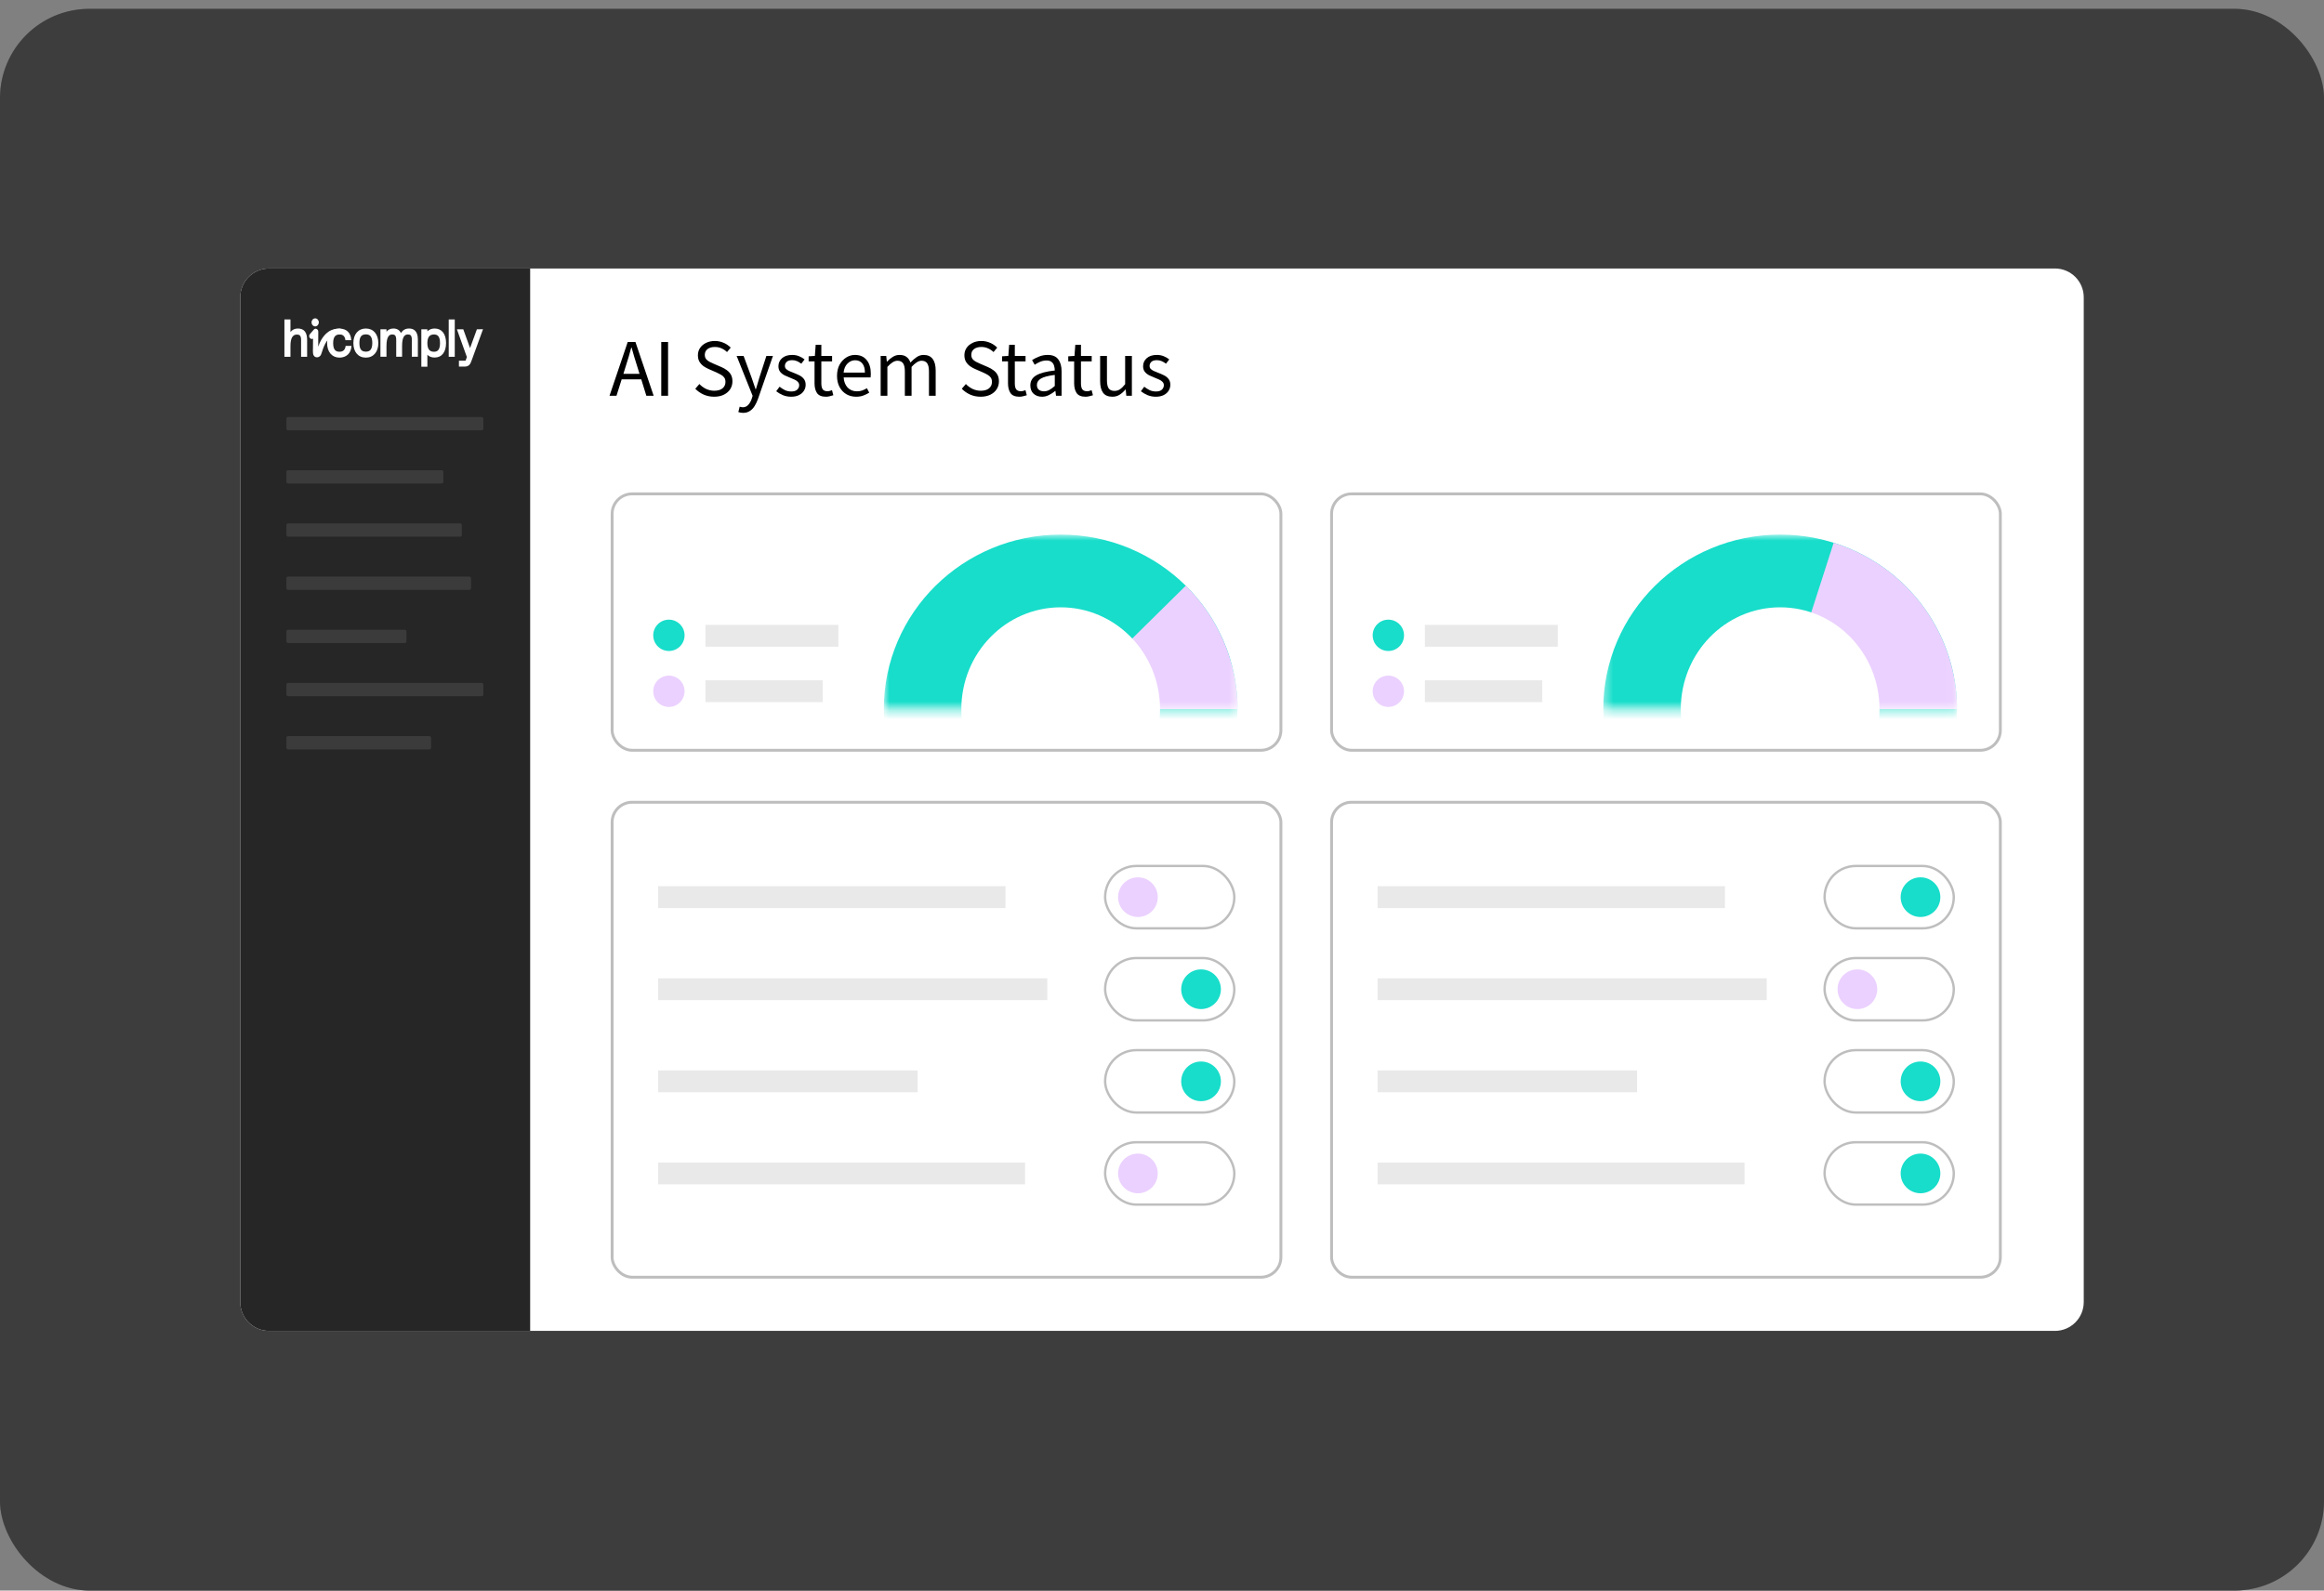 <svg width="260" height="178" viewBox="0 0 260 178" fill="none" xmlns="http://www.w3.org/2000/svg">
<rect x="0" y="0" width="260" height="178" fill="#808080" stroke="none"/>
<rect y="0.988" width="260" height="177.008" rx="10" fill="#6E6E6E"/>
<rect y="0.988" width="260" height="177.008" rx="10" fill="#3D3D3D"/>
<g clip-path="url(#clip0_612_4696)">
<path d="M26.879 30.046H233.121V169.758H26.879V30.046Z" fill="white"/>
<rect x="26.879" y="30.047" width="32.433" height="139.712" fill="#262626"/>
<rect x="32.042" y="46.668" width="22.035" height="1.488" rx="0.186" fill="#3B3B3B"/>
<rect x="32.042" y="52.621" width="17.559" height="1.488" rx="0.186" fill="#3B3B3B"/>
<rect x="32.042" y="58.571" width="19.625" height="1.488" rx="0.186" fill="#3B3B3B"/>
<rect x="32.042" y="82.378" width="16.182" height="1.488" rx="0.186" fill="#3B3B3B"/>
<rect x="32.043" y="70.475" width="13.428" height="1.488" rx="0.186" fill="#3B3B3B"/>
<rect x="32.043" y="76.426" width="22.035" height="1.488" rx="0.186" fill="#3B3B3B"/>
<rect x="32.042" y="64.523" width="20.658" height="1.488" rx="0.186" fill="#3B3B3B"/>
<path d="M53.353 36.852L52.587 38.954L51.831 36.852H51.119L52.218 39.921H52.245L52.083 40.369H51.344V41.027H51.957C52.488 41.027 52.623 40.748 52.786 40.28L54.038 36.842L53.353 36.852Z" fill="white"/>
<path d="M38.022 36.773C37.572 36.753 37.121 36.862 36.734 37.132C36.409 37.361 36.148 37.68 35.941 38.028C35.806 38.267 35.689 38.527 35.599 38.796C35.599 38.238 35.599 37.67 35.608 37.112C35.608 36.833 35.283 36.673 35.112 36.882C34.968 37.052 34.824 37.221 34.671 37.391C34.427 37.66 34.761 38.068 35.022 37.899C35.022 38.248 35.022 38.606 35.013 38.955C35.013 39.294 34.932 39.832 35.31 39.962C35.472 40.021 35.662 39.981 35.797 39.852C35.914 39.742 35.959 39.583 36.004 39.433C36.04 39.324 36.076 39.214 36.112 39.105C36.121 39.075 36.139 39.035 36.148 39.005C36.157 38.995 36.166 38.945 36.175 38.935C36.202 38.865 36.229 38.806 36.256 38.736C36.328 38.566 36.418 38.407 36.508 38.258C36.517 38.238 36.581 38.158 36.572 38.168C36.59 38.138 36.608 38.118 36.635 38.088C36.698 38.008 36.77 37.929 36.842 37.849C36.86 37.829 36.878 37.819 36.896 37.799C36.905 37.789 36.914 37.789 36.914 37.779L36.923 37.769C36.959 37.739 37.004 37.709 37.04 37.68C37.085 37.65 37.139 37.62 37.193 37.59C37.211 37.58 37.229 37.57 37.247 37.56C37.229 37.57 37.301 37.54 37.31 37.53C37.418 37.49 37.535 37.46 37.644 37.431C37.653 37.431 37.653 37.431 37.661 37.431C37.67 37.431 37.67 37.431 37.68 37.431C37.716 37.431 37.761 37.42 37.797 37.42C37.869 37.42 37.941 37.42 38.013 37.42C38.175 37.431 38.301 37.271 38.301 37.102C38.31 36.912 38.184 36.783 38.022 36.773ZM35.4 39.383C35.391 39.404 35.391 39.413 35.4 39.383V39.383Z" fill="white"/>
<path d="M38.668 38.706C38.623 39.144 38.389 39.363 37.983 39.363C37.65 39.363 37.272 39.254 37.272 38.397C37.272 37.53 37.686 37.43 38.001 37.43C38.371 37.43 38.587 37.639 38.641 38.048V38.068H39.29V38.018C39.245 37.241 38.758 36.773 37.983 36.773C37.136 36.773 36.596 37.41 36.596 38.397C36.596 39.383 37.145 40.021 37.983 40.021C38.758 40.021 39.281 39.513 39.317 38.736V38.706H38.668Z" fill="white"/>
<path d="M48.624 36.763C48.291 36.763 48.02 36.873 47.813 37.082V36.853H47.138V41.038H47.813V39.703C48.02 39.912 48.291 40.012 48.624 40.012C49.426 40.012 49.903 39.404 49.903 38.387C49.903 37.371 49.426 36.763 48.624 36.763ZM48.543 37.431C48.885 37.431 49.228 37.55 49.228 38.397C49.228 39.244 48.876 39.364 48.543 39.364C48.047 39.364 47.813 39.045 47.813 38.397C47.813 37.75 48.047 37.431 48.543 37.431Z" fill="white"/>
<path d="M45.768 36.763C45.363 36.763 45.056 36.932 44.858 37.281C44.705 36.942 44.417 36.763 44.011 36.763C43.687 36.763 43.426 36.882 43.237 37.121V36.852H42.561V39.922H43.237V38.716C43.237 37.57 43.606 37.43 43.885 37.43C44.155 37.43 44.327 37.53 44.327 38.038V39.922H44.984V38.716C44.984 37.58 45.336 37.43 45.642 37.43C45.912 37.43 46.074 37.53 46.074 38.038V39.922H46.75V37.988C46.75 36.982 46.218 36.763 45.768 36.763Z" fill="white"/>
<path d="M40.93 36.763C40.084 36.763 39.534 37.4 39.534 38.387C39.534 39.393 40.075 40.021 40.93 40.021C41.777 40.021 42.327 39.383 42.327 38.387C42.318 37.4 41.777 36.763 40.93 36.763ZM40.93 39.353C40.426 39.353 40.21 39.065 40.21 38.387C40.21 37.709 40.426 37.42 40.93 37.42C41.282 37.42 41.651 37.54 41.651 38.387C41.642 39.065 41.426 39.353 40.93 39.353Z" fill="white"/>
<path d="M50.877 35.746H50.201V39.931H50.877V35.746Z" fill="white"/>
<path d="M33.324 36.763C32.982 36.763 32.703 36.892 32.496 37.151V35.746H31.82V39.931H32.496V38.725C32.496 37.859 32.73 37.44 33.216 37.44C33.505 37.44 33.685 37.54 33.685 38.058V39.931H34.36V38.008C34.351 37.181 34.009 36.763 33.324 36.763Z" fill="white"/>
<path d="M35.262 36.524C35.486 36.524 35.667 36.323 35.667 36.075C35.667 35.828 35.486 35.627 35.262 35.627C35.038 35.627 34.856 35.828 34.856 36.075C34.856 36.323 35.038 36.524 35.262 36.524Z" fill="white"/>
<path d="M70.026 40.92L69.742 41.838H71.549L71.264 40.92C71.154 40.584 71.05 40.251 70.953 39.92C70.855 39.584 70.757 39.242 70.659 38.893H70.622C70.531 39.242 70.436 39.584 70.338 39.92C70.24 40.251 70.136 40.584 70.026 40.92ZM68.191 44.287L70.228 38.269H71.09L73.127 44.287H72.31L71.742 42.452H69.549L68.971 44.287H68.191ZM73.979 44.287V38.269H74.741V44.287H73.979ZM79.895 44.397C79.474 44.397 79.082 44.318 78.721 44.159C78.36 43.993 78.049 43.776 77.786 43.507L78.244 42.975C78.458 43.202 78.709 43.385 78.996 43.526C79.29 43.66 79.593 43.727 79.905 43.727C80.302 43.727 80.611 43.639 80.831 43.462C81.051 43.278 81.162 43.039 81.162 42.746C81.162 42.538 81.116 42.373 81.024 42.251C80.938 42.128 80.819 42.024 80.666 41.939C80.519 41.853 80.351 41.767 80.162 41.682L79.299 41.306C79.11 41.226 78.92 41.122 78.731 40.994C78.547 40.865 78.391 40.7 78.263 40.498C78.14 40.297 78.079 40.049 78.079 39.755C78.079 39.45 78.159 39.177 78.318 38.939C78.483 38.694 78.709 38.505 78.996 38.37C79.284 38.229 79.608 38.159 79.969 38.159C80.33 38.159 80.663 38.229 80.969 38.37C81.275 38.505 81.535 38.682 81.749 38.902L81.336 39.398C81.152 39.22 80.948 39.083 80.721 38.985C80.501 38.881 80.25 38.829 79.969 38.829C79.632 38.829 79.36 38.908 79.152 39.067C78.951 39.226 78.85 39.44 78.85 39.709C78.85 39.899 78.899 40.058 78.996 40.186C79.1 40.309 79.229 40.41 79.382 40.489C79.535 40.569 79.691 40.642 79.85 40.709L80.703 41.076C80.935 41.174 81.143 41.293 81.327 41.434C81.516 41.569 81.666 41.737 81.776 41.939C81.886 42.134 81.941 42.382 81.941 42.682C81.941 43 81.859 43.29 81.694 43.553C81.528 43.81 81.293 44.015 80.987 44.168C80.681 44.321 80.317 44.397 79.895 44.397ZM83.126 46.204C83.028 46.204 82.934 46.195 82.842 46.177C82.756 46.159 82.677 46.137 82.603 46.113L82.75 45.516C82.799 45.529 82.854 45.541 82.915 45.553C82.977 45.571 83.035 45.581 83.09 45.581C83.34 45.581 83.548 45.489 83.713 45.305C83.879 45.128 84.007 44.902 84.099 44.627L84.2 44.296L82.411 39.829H83.191L84.099 42.296C84.166 42.486 84.236 42.691 84.31 42.911C84.389 43.131 84.463 43.345 84.53 43.553H84.567C84.634 43.351 84.698 43.14 84.759 42.92C84.82 42.7 84.882 42.492 84.943 42.296L85.741 39.829H86.475L84.796 44.654C84.692 44.948 84.567 45.211 84.42 45.443C84.279 45.675 84.102 45.859 83.888 45.993C83.68 46.134 83.426 46.204 83.126 46.204ZM88.5 44.397C88.182 44.397 87.88 44.339 87.592 44.223C87.305 44.101 87.054 43.954 86.84 43.783L87.216 43.278C87.412 43.431 87.614 43.559 87.822 43.663C88.029 43.761 88.265 43.81 88.528 43.81C88.821 43.81 89.042 43.743 89.188 43.608C89.335 43.468 89.409 43.303 89.409 43.113C89.409 42.96 89.356 42.831 89.253 42.728C89.155 42.624 89.026 42.538 88.867 42.471C88.714 42.397 88.555 42.33 88.39 42.269C88.182 42.189 87.977 42.101 87.776 42.003C87.574 41.899 87.409 41.767 87.28 41.608C87.152 41.443 87.088 41.235 87.088 40.984C87.088 40.624 87.222 40.324 87.491 40.086C87.766 39.841 88.146 39.719 88.629 39.719C88.904 39.719 89.161 39.767 89.399 39.865C89.638 39.963 89.843 40.083 90.014 40.223L89.647 40.7C89.494 40.584 89.335 40.489 89.17 40.416C89.005 40.342 88.825 40.306 88.629 40.306C88.347 40.306 88.139 40.37 88.005 40.498C87.876 40.627 87.812 40.777 87.812 40.948C87.812 41.089 87.858 41.205 87.95 41.297C88.042 41.382 88.161 41.459 88.308 41.526C88.454 41.587 88.61 41.651 88.775 41.718C88.99 41.798 89.201 41.89 89.409 41.994C89.617 42.092 89.788 42.226 89.922 42.397C90.063 42.562 90.133 42.786 90.133 43.067C90.133 43.306 90.069 43.526 89.941 43.727C89.818 43.929 89.635 44.091 89.39 44.214C89.152 44.336 88.855 44.397 88.5 44.397ZM92.403 44.397C91.926 44.397 91.593 44.26 91.403 43.984C91.22 43.709 91.128 43.351 91.128 42.911V40.443H90.467V39.874L91.165 39.829L91.256 38.581H91.889V39.829H93.091V40.443H91.889V42.92C91.889 43.195 91.938 43.41 92.036 43.562C92.14 43.709 92.32 43.783 92.577 43.783C92.657 43.783 92.742 43.77 92.834 43.746C92.926 43.715 93.008 43.688 93.082 43.663L93.229 44.232C93.106 44.275 92.972 44.312 92.825 44.342C92.684 44.379 92.544 44.397 92.403 44.397ZM95.781 44.397C95.383 44.397 95.023 44.306 94.698 44.122C94.374 43.932 94.117 43.663 93.928 43.315C93.738 42.966 93.643 42.55 93.643 42.067C93.643 41.578 93.738 41.159 93.928 40.81C94.124 40.462 94.374 40.193 94.68 40.003C94.986 39.813 95.307 39.719 95.643 39.719C96.212 39.719 96.649 39.908 96.955 40.287C97.267 40.666 97.423 41.174 97.423 41.81C97.423 41.89 97.42 41.969 97.414 42.049C97.414 42.122 97.408 42.186 97.395 42.241H94.386C94.417 42.712 94.564 43.088 94.827 43.37C95.096 43.651 95.445 43.792 95.873 43.792C96.087 43.792 96.282 43.761 96.46 43.7C96.643 43.633 96.818 43.547 96.983 43.443L97.249 43.938C97.059 44.061 96.842 44.168 96.597 44.26C96.359 44.351 96.087 44.397 95.781 44.397ZM94.377 41.7H96.763C96.763 41.248 96.665 40.905 96.469 40.673C96.279 40.434 96.01 40.315 95.662 40.315C95.35 40.315 95.068 40.437 94.818 40.682C94.573 40.92 94.426 41.26 94.377 41.7ZM98.525 44.287V39.829H99.149L99.213 40.471H99.24C99.436 40.257 99.65 40.079 99.882 39.939C100.115 39.792 100.363 39.719 100.626 39.719C100.968 39.719 101.234 39.795 101.424 39.948C101.619 40.095 101.763 40.303 101.855 40.572C102.087 40.321 102.323 40.116 102.561 39.957C102.8 39.798 103.054 39.719 103.323 39.719C103.781 39.719 104.121 39.868 104.341 40.168C104.567 40.462 104.68 40.893 104.68 41.462V44.287H103.928V41.562C103.928 41.147 103.861 40.844 103.726 40.654C103.592 40.465 103.384 40.37 103.102 40.37C102.772 40.37 102.399 40.599 101.983 41.058V44.287H101.231V41.562C101.231 41.147 101.164 40.844 101.029 40.654C100.895 40.465 100.684 40.37 100.396 40.37C100.066 40.37 99.693 40.599 99.277 41.058V44.287H98.525ZM109.71 44.397C109.288 44.397 108.897 44.318 108.536 44.159C108.175 43.993 107.863 43.776 107.6 43.507L108.059 42.975C108.273 43.202 108.524 43.385 108.811 43.526C109.105 43.66 109.408 43.727 109.72 43.727C110.117 43.727 110.426 43.639 110.646 43.462C110.866 43.278 110.976 43.039 110.976 42.746C110.976 42.538 110.93 42.373 110.839 42.251C110.753 42.128 110.634 42.024 110.481 41.939C110.334 41.853 110.166 41.767 109.976 41.682L109.114 41.306C108.924 41.226 108.735 41.122 108.545 40.994C108.362 40.865 108.206 40.7 108.077 40.498C107.955 40.297 107.894 40.049 107.894 39.755C107.894 39.45 107.973 39.177 108.132 38.939C108.298 38.694 108.524 38.505 108.811 38.37C109.099 38.229 109.423 38.159 109.784 38.159C110.145 38.159 110.478 38.229 110.784 38.37C111.089 38.505 111.349 38.682 111.563 38.902L111.151 39.398C110.967 39.22 110.762 39.083 110.536 38.985C110.316 38.881 110.065 38.829 109.784 38.829C109.447 38.829 109.175 38.908 108.967 39.067C108.765 39.226 108.665 39.44 108.665 39.709C108.665 39.899 108.713 40.058 108.811 40.186C108.915 40.309 109.044 40.41 109.197 40.489C109.349 40.569 109.505 40.642 109.664 40.709L110.518 41.076C110.75 41.174 110.958 41.293 111.141 41.434C111.331 41.569 111.481 41.737 111.591 41.939C111.701 42.134 111.756 42.382 111.756 42.682C111.756 43 111.674 43.29 111.508 43.553C111.343 43.81 111.108 44.015 110.802 44.168C110.496 44.321 110.132 44.397 109.71 44.397ZM114.047 44.397C113.57 44.397 113.237 44.26 113.047 43.984C112.864 43.709 112.772 43.351 112.772 42.911V40.443H112.112V39.874L112.809 39.829L112.901 38.581H113.534V39.829H114.735V40.443H113.534V42.92C113.534 43.195 113.583 43.41 113.68 43.562C113.784 43.709 113.965 43.783 114.222 43.783C114.301 43.783 114.387 43.77 114.479 43.746C114.57 43.715 114.653 43.688 114.726 43.663L114.873 44.232C114.751 44.275 114.616 44.312 114.469 44.342C114.329 44.379 114.188 44.397 114.047 44.397ZM116.574 44.397C116.201 44.397 115.889 44.287 115.638 44.067C115.394 43.841 115.271 43.529 115.271 43.131C115.271 42.642 115.488 42.269 115.923 42.012C116.363 41.749 117.057 41.566 118.005 41.462C118.005 41.272 117.977 41.092 117.922 40.92C117.874 40.749 117.782 40.611 117.647 40.508C117.519 40.397 117.332 40.342 117.088 40.342C116.831 40.342 116.589 40.391 116.363 40.489C116.137 40.587 115.935 40.697 115.757 40.819L115.464 40.297C115.672 40.162 115.926 40.033 116.225 39.911C116.531 39.783 116.861 39.719 117.216 39.719C117.76 39.719 118.155 39.887 118.399 40.223C118.644 40.553 118.766 40.997 118.766 41.553V44.287H118.143L118.078 43.755H118.051C117.843 43.926 117.614 44.076 117.363 44.205C117.118 44.333 116.855 44.397 116.574 44.397ZM116.794 43.792C117.008 43.792 117.21 43.74 117.4 43.636C117.589 43.532 117.791 43.385 118.005 43.195V41.957C117.265 42.049 116.745 42.186 116.445 42.37C116.152 42.553 116.005 42.789 116.005 43.076C116.005 43.327 116.082 43.51 116.234 43.627C116.387 43.737 116.574 43.792 116.794 43.792ZM121.447 44.397C120.97 44.397 120.637 44.26 120.447 43.984C120.264 43.709 120.172 43.351 120.172 42.911V40.443H119.512V39.874L120.209 39.829L120.301 38.581H120.934V39.829H122.135V40.443H120.934V42.92C120.934 43.195 120.983 43.41 121.08 43.562C121.184 43.709 121.365 43.783 121.622 43.783C121.701 43.783 121.787 43.77 121.878 43.746C121.97 43.715 122.053 43.688 122.126 43.663L122.273 44.232C122.151 44.275 122.016 44.312 121.869 44.342C121.729 44.379 121.588 44.397 121.447 44.397ZM124.446 44.397C123.975 44.397 123.63 44.25 123.41 43.957C123.189 43.657 123.079 43.223 123.079 42.654V39.829H123.841V42.553C123.841 42.969 123.905 43.272 124.033 43.462C124.168 43.651 124.382 43.746 124.676 43.746C124.908 43.746 125.113 43.688 125.29 43.572C125.474 43.449 125.669 43.257 125.877 42.994V39.829H126.63V44.287H126.006L125.941 43.59H125.914C125.706 43.834 125.486 44.03 125.253 44.177C125.021 44.324 124.752 44.397 124.446 44.397ZM129.299 44.397C128.981 44.397 128.678 44.339 128.39 44.223C128.103 44.101 127.852 43.954 127.638 43.783L128.014 43.278C128.21 43.431 128.412 43.559 128.62 43.663C128.828 43.761 129.063 43.81 129.326 43.81C129.62 43.81 129.84 43.743 129.987 43.608C130.133 43.468 130.207 43.303 130.207 43.113C130.207 42.96 130.155 42.831 130.051 42.728C129.953 42.624 129.825 42.538 129.666 42.471C129.513 42.397 129.354 42.33 129.188 42.269C128.981 42.189 128.776 42.101 128.574 42.003C128.372 41.899 128.207 41.767 128.078 41.608C127.95 41.443 127.886 41.235 127.886 40.984C127.886 40.624 128.02 40.324 128.289 40.086C128.565 39.841 128.944 39.719 129.427 39.719C129.702 39.719 129.959 39.767 130.198 39.865C130.436 39.963 130.641 40.083 130.812 40.223L130.445 40.7C130.292 40.584 130.133 40.489 129.968 40.416C129.803 40.342 129.623 40.306 129.427 40.306C129.146 40.306 128.938 40.37 128.803 40.498C128.675 40.627 128.611 40.777 128.611 40.948C128.611 41.089 128.656 41.205 128.748 41.297C128.84 41.382 128.959 41.459 129.106 41.526C129.253 41.587 129.409 41.651 129.574 41.718C129.788 41.798 129.999 41.89 130.207 41.994C130.415 42.092 130.586 42.226 130.721 42.397C130.861 42.562 130.932 42.786 130.932 43.067C130.932 43.306 130.867 43.526 130.739 43.727C130.617 43.929 130.433 44.091 130.188 44.214C129.95 44.336 129.653 44.397 129.299 44.397Z" fill="black"/>
<rect x="68.482" y="55.27" width="74.82" height="28.692" rx="2.236" fill="white" stroke="#BEBEBE" stroke-width="0.322"/>
<rect x="78.921" y="69.932" width="14.871" height="2.441" fill="#E9E9E9"/>
<rect x="78.921" y="76.135" width="13.13" height="2.441" fill="#E9E9E9"/>
<mask id="mask0_612_4696" style="mask-type:alpha" maskUnits="userSpaceOnUse" x="98" y="59" width="41" height="21">
<rect width="39.575" height="19.53" transform="matrix(1 0 0 -1 98.879 79.357)" fill="white"/>
</mask>
<g mask="url(#mask0_612_4696)">
<ellipse cx="118.666" cy="79.356" rx="19.788" ry="19.53" fill="#17DDCA"/>
<path d="M138.454 79.356C138.454 76.792 137.942 74.252 136.947 71.883C135.953 69.513 134.495 67.36 132.658 65.546L118.666 79.356H138.454Z" fill="#EBD1FF"/>
<ellipse cx="118.666" cy="79.357" rx="11.114" ry="11.393" fill="white"/>
</g>
<circle cx="74.834" cy="71.098" r="1.753" fill="#17DDCA"/>
<circle cx="74.833" cy="77.36" r="1.753" fill="#EBD1FF"/>
<rect x="148.972" y="55.27" width="74.82" height="28.692" rx="2.236" fill="white" stroke="#BEBEBE" stroke-width="0.322"/>
<rect x="159.411" y="69.932" width="14.871" height="2.441" fill="#E9E9E9"/>
<rect x="159.411" y="76.135" width="13.13" height="2.441" fill="#E9E9E9"/>
<mask id="mask1_612_4696" style="mask-type:alpha" maskUnits="userSpaceOnUse" x="179" y="59" width="40" height="21">
<rect width="39.575" height="19.53" transform="matrix(1 0 0 -1 179.369 79.357)" fill="white"/>
</mask>
<g mask="url(#mask1_612_4696)">
<ellipse cx="199.156" cy="79.356" rx="19.788" ry="19.53" fill="#17DDCA"/>
<path d="M218.944 79.356C218.944 75.209 217.606 71.17 215.125 67.823C212.644 64.476 209.147 61.996 205.142 60.741L199.156 79.356H218.944Z" fill="#EBD1FF"/>
<ellipse cx="199.156" cy="79.357" rx="11.114" ry="11.393" fill="white"/>
</g>
<circle cx="155.323" cy="71.098" r="1.753" fill="#17DDCA"/>
<circle cx="155.323" cy="77.36" r="1.753" fill="#EBD1FF"/>
<rect x="68.482" y="89.779" width="74.82" height="53.152" rx="2.236" fill="white" stroke="#BEBEBE" stroke-width="0.322"/>
<circle cx="127.307" cy="100.4" r="2.22" transform="rotate(-180 127.307 100.4)" fill="#EBD1FF"/>
<rect x="138.092" y="103.888" width="14.456" height="6.979" rx="3.489" transform="rotate(-180 138.092 103.888)" stroke="#BEBEBE" stroke-width="0.265"/>
<circle cx="127.307" cy="131.318" r="2.22" transform="rotate(-180 127.307 131.318)" fill="#EBD1FF"/>
<rect x="138.092" y="134.807" width="14.456" height="6.979" rx="3.489" transform="rotate(-180 138.092 134.807)" stroke="#BEBEBE" stroke-width="0.265"/>
<circle cx="134.368" cy="110.705" r="2.22" transform="rotate(-180 134.368 110.705)" fill="#17DDCA"/>
<rect x="138.092" y="114.194" width="14.456" height="6.979" rx="3.489" transform="rotate(-180 138.092 114.194)" stroke="#BEBEBE" stroke-width="0.265"/>
<circle cx="134.368" cy="121.012" r="2.22" transform="rotate(-180 134.368 121.012)" fill="#17DDCA"/>
<rect x="138.092" y="124.5" width="14.456" height="6.979" rx="3.489" transform="rotate(-180 138.092 124.5)" stroke="#BEBEBE" stroke-width="0.265"/>
<rect x="73.629" y="99.178" width="38.863" height="2.441" fill="#E9E9E9"/>
<rect x="73.629" y="109.485" width="43.535" height="2.441" fill="#E9E9E9"/>
<rect x="73.629" y="119.791" width="29.028" height="2.441" fill="#E9E9E9"/>
<rect x="73.629" y="130.096" width="41.049" height="2.441" fill="#E9E9E9"/>
<rect x="148.972" y="89.779" width="74.82" height="53.152" rx="2.236" fill="white" stroke="#BEBEBE" stroke-width="0.322"/>
<circle cx="214.859" cy="100.4" r="2.22" transform="rotate(-180 214.859 100.4)" fill="#17DDCA"/>
<rect x="218.582" y="103.888" width="14.456" height="6.979" rx="3.489" transform="rotate(-180 218.582 103.888)" stroke="#BEBEBE" stroke-width="0.265"/>
<circle cx="214.859" cy="131.318" r="2.22" transform="rotate(-180 214.859 131.318)" fill="#17DDCA"/>
<rect x="218.582" y="134.807" width="14.456" height="6.979" rx="3.489" transform="rotate(-180 218.582 134.807)" stroke="#BEBEBE" stroke-width="0.265"/>
<circle cx="207.797" cy="110.705" r="2.22" transform="rotate(-180 207.797 110.705)" fill="#EBD1FF"/>
<rect x="218.582" y="114.194" width="14.456" height="6.979" rx="3.489" transform="rotate(-180 218.582 114.194)" stroke="#BEBEBE" stroke-width="0.265"/>
<circle cx="214.859" cy="121.012" r="2.22" transform="rotate(-180 214.859 121.012)" fill="#17DDCA"/>
<rect x="218.582" y="124.5" width="14.456" height="6.979" rx="3.489" transform="rotate(-180 218.582 124.5)" stroke="#BEBEBE" stroke-width="0.265"/>
<rect x="154.119" y="99.178" width="38.863" height="2.441" fill="#E9E9E9"/>
<rect x="154.119" y="109.485" width="43.535" height="2.441" fill="#E9E9E9"/>
<rect x="154.119" y="119.791" width="29.028" height="2.441" fill="#E9E9E9"/>
<rect x="154.119" y="130.096" width="41.049" height="2.441" fill="#E9E9E9"/>
</g>
<defs>
<clipPath id="clip0_612_4696">
<path d="M26.879 33.27C26.879 31.49 28.323 30.046 30.103 30.046H229.896C231.677 30.046 233.121 31.49 233.121 33.27V145.717C233.121 147.496 231.679 148.938 229.901 148.938H30.099C28.321 148.938 26.879 147.496 26.879 145.717V33.27Z" fill="white"/>
</clipPath>
</defs>
</svg>
